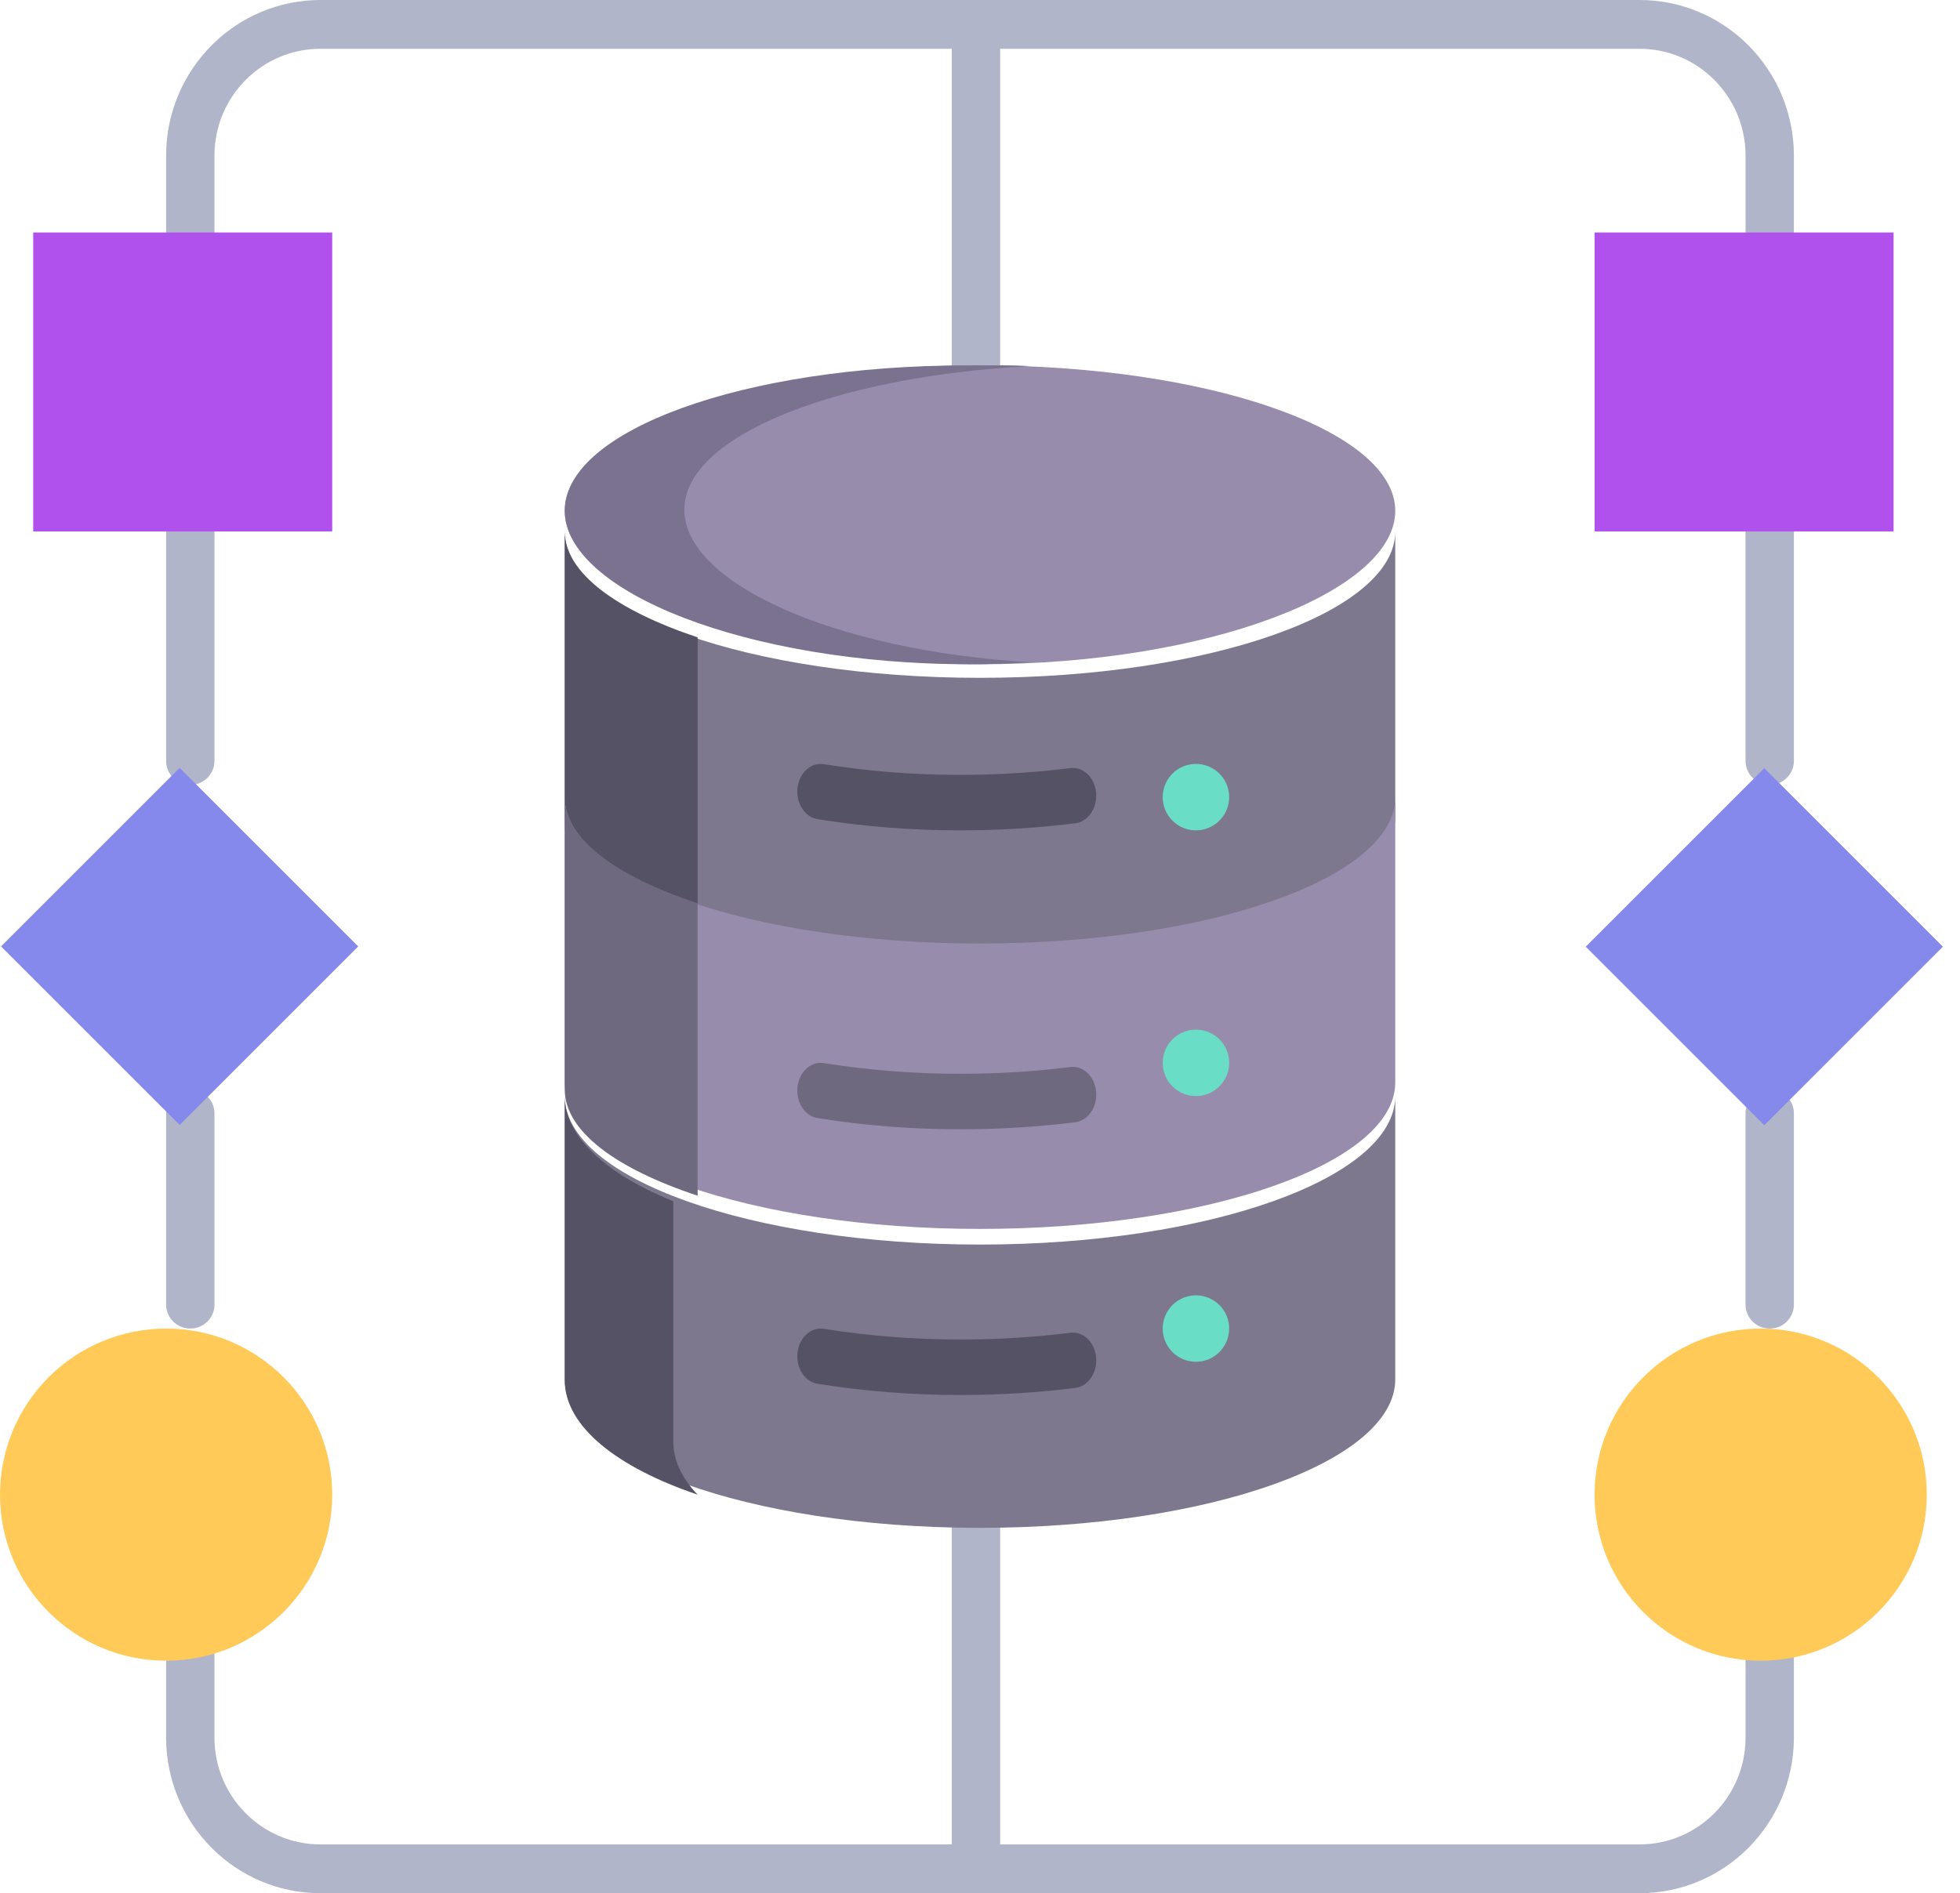 <?xml version="1.0" encoding="UTF-8"?>
<svg width="59px" height="57px" viewBox="0 0 59 57" version="1.1" xmlns="http://www.w3.org/2000/svg" xmlns:xlink="http://www.w3.org/1999/xlink">
    <title>ns-commodities</title>
    <g id="Page-1" stroke="none" stroke-width="1" fill="none" fill-rule="evenodd">
        <g id="Artboard-Copy-9" transform="translate(-13383, -11039)" fill-rule="nonzero">
            <g id="ns-commodities" transform="translate(13383, 11039)">
                <path d="M53.272,49.061 C52.87,49.061 52.545,49.39 52.545,49.796 L52.545,52.33 C52.534,54.107 51.1,55.539 49.34,55.531 L30.106,55.531 L30.106,45.735 C30.106,45.329 29.781,45 29.379,45 C28.977,45 28.651,45.329 28.651,45.735 L28.651,55.531 L9.66,55.531 C7.9,55.539 6.466,54.107 6.455,52.33 L6.455,49.828 C6.455,49.422 6.13,49.093 5.728,49.093 C5.326,49.093 5,49.422 5,49.828 L5,52.33 C5.012,54.918 7.097,57.007 9.66,57 L49.34,57 C51.903,57.007 53.988,54.918 54,52.33 L54,49.796 C54,49.601 53.923,49.414 53.787,49.276 C53.65,49.138 53.465,49.061 53.272,49.061 L53.272,49.061 Z" id="Path" fill="#B0B5CA"></path>
                <path d="M49.34,0 L9.66,0 C7.097,-0.007 5.012,2.082 5,4.67 L5,7.204 C5,7.467 5.139,7.709 5.364,7.841 C5.589,7.972 5.866,7.972 6.092,7.841 C6.317,7.709 6.455,7.467 6.455,7.204 L6.455,4.67 C6.466,2.893 7.9,1.461 9.66,1.469 L28.651,1.469 L28.651,11.265 C28.651,11.671 28.977,12 29.379,12 C29.781,12 30.106,11.671 30.106,11.265 L30.106,1.469 L49.34,1.469 C51.1,1.461 52.534,2.893 52.545,4.67 L52.545,7.204 C52.545,7.61 52.87,7.939 53.272,7.939 C53.674,7.939 54,7.61 54,7.204 L54,4.67 C53.988,2.082 51.903,-0.007 49.34,0 L49.34,0 Z" id="Path" fill="#B0B5CA"></path>
                <path d="M29.5,11 C36.395,11 42,12.96 42,15.381 C42,17.801 36.395,20 29.5,20 C22.605,20 17,17.8 17,15.381 C17,12.975 22.538,11.024 29.377,11 L29.5,11 Z" id="Path" fill="#978CAC"></path>
                <path d="M20.599,15.346 C20.599,13.135 25.121,11.335 31,11.022 C30.412,10.99 29.811,11.002 29.2,11.002 L29.08,11.002 C22.405,11.002 17,12.957 17,15.374 C17,17.804 22.47,20 29.2,20 C29.812,20 30.411,19.974 30.999,19.939 C25.12,19.589 20.599,17.555 20.599,15.346 L20.599,15.346 Z" id="Path" fill="#7A728E"></path>
                <path d="M42,16 L42,24.592 C42,27.029 36.397,29 29.5,29 C22.603,29 17,27.029 17,24.592 L17,16 C17,18.434 22.605,20.408 29.5,20.408 C36.395,20.408 42,18.434 42,16 Z" id="Path" fill="#7E788E"></path>
                <path d="M35.999,23 C36.404,23 36.769,23.243 36.924,23.617 C37.079,23.991 36.993,24.421 36.707,24.707 C36.421,24.993 35.991,25.079 35.617,24.924 C35.243,24.769 35,24.404 35,23.999 C35,23.448 35.448,23 35.999,23 L35.999,23 Z" id="Path" fill="#6ADDC7"></path>
                <path d="M21,19.19 C18.554,18.373 17,17.245 17,16 L17,24.809 C17,26.055 18.554,27.183 21,28 L21,19.19 Z" id="Path" fill="#565266"></path>
                <path d="M29.5,28.408 C22.624,28.408 17,26.436 17,24 L17,32.592 C17,35.028 22.624,37 29.5,37 C36.376,37 42,35.028 42,32.592 L42,24 C42,26.436 36.376,28.408 29.5,28.408 L29.5,28.408 Z" id="Path" fill="#978CAC"></path>
                <path d="M35.999,31 C36.404,31 36.769,31.243 36.924,31.617 C37.079,31.991 36.993,32.421 36.707,32.707 C36.421,32.993 35.991,33.079 35.617,32.924 C35.243,32.769 35,32.404 35,31.999 C35,31.448 35.448,31 35.999,31 L35.999,31 Z" id="Path" fill="#6ADDC7"></path>
                <path d="M21,27.196 C18.532,26.379 17,25.249 17,24 L17,32.804 C17,34.053 18.532,35.183 21,36 L21,27.196 Z" id="Path" fill="#6F697F"></path>
                <path d="M42,33 L42,41.529 C42,44.001 36.397,46 29.5,46 L29.377,46 C22.537,45.976 17,43.986 17,41.529 L17,33 C17,35.47 22.603,37.471 29.5,37.471 C36.397,37.471 42,35.47 42,33 Z" id="Path" fill="#7E788E"></path>
                <path d="M35.999,39 C36.552,39 37,39.447 37,39.999 C37,40.552 36.553,41 36.001,41 C35.448,41 35,40.553 35,40.001 C35,39.448 35.447,39.001 35.999,39 L35.999,39 Z" id="Path" fill="#6ADDC7"></path>
                <path d="M20.267,43.386 L20.267,36.167 C18.269,35.356 17,34.236 17,33 L17,41.556 C17,42.941 18.566,44.178 21,45 C20.517,44.501 20.267,43.957 20.267,43.386 Z" id="Path" fill="#565266"></path>
                <path d="M28.918,25 C27.477,25.003 26.037,24.891 24.609,24.663 C24.224,24.601 23.954,24.18 24.007,23.722 C24.059,23.265 24.414,22.945 24.8,23.008 C26.165,23.225 27.541,23.332 28.918,23.329 C30.019,23.33 31.12,23.263 32.215,23.126 C32.466,23.092 32.714,23.22 32.864,23.462 C33.013,23.704 33.042,24.023 32.939,24.297 C32.835,24.571 32.616,24.759 32.364,24.788 C31.219,24.93 30.069,25.001 28.918,25 L28.918,25 Z" id="Path" fill="#565266"></path>
                <path d="M28.922,34 C27.479,34.003 26.039,33.891 24.609,33.663 C24.36,33.623 24.147,33.428 24.052,33.151 C23.957,32.875 23.994,32.559 24.148,32.324 C24.302,32.088 24.551,31.967 24.8,32.008 C26.166,32.225 27.543,32.332 28.922,32.329 C30.023,32.33 31.125,32.263 32.221,32.126 C32.608,32.077 32.955,32.41 32.996,32.868 C33.037,33.327 32.757,33.739 32.37,33.788 C31.224,33.93 30.073,34.001 28.922,34 L28.922,34 Z" id="Path" fill="#6F697F"></path>
                <path d="M28.922,42 C27.479,42.003 26.039,41.891 24.609,41.663 C24.224,41.601 23.954,41.18 24.007,40.722 C24.059,40.265 24.415,39.945 24.8,40.008 C26.166,40.225 27.543,40.332 28.922,40.329 C30.023,40.33 31.125,40.263 32.221,40.126 C32.608,40.077 32.955,40.41 32.996,40.868 C33.037,41.327 32.757,41.739 32.37,41.788 C31.224,41.93 30.073,42.001 28.922,42 L28.922,42 Z" id="Path" fill="#565266"></path>
                <g id="Group" transform="translate(5, 15)" fill="#B0B5CA">
                    <path d="M0.728,25 C0.326,25 0,24.677 0,24.279 L0,18.52 C0,18.121 0.326,17.799 0.728,17.799 C1.13,17.799 1.456,18.121 1.456,18.52 L1.456,24.279 C1.456,24.677 1.13,25 0.728,25 L0.728,25 Z" id="Path"></path>
                    <path d="M0.728,8.631 C0.326,8.631 0,8.308 0,7.91 L0,0.721 C0,0.323 0.326,0 0.728,0 C1.13,0 1.456,0.323 1.456,0.721 L1.456,7.91 C1.456,8.308 1.13,8.631 0.728,8.631 L0.728,8.631 Z" id="Path"></path>
                    <path d="M48.272,25 C47.87,25 47.544,24.677 47.544,24.279 L47.544,18.52 C47.544,18.121 47.87,17.799 48.272,17.799 C48.674,17.799 49,18.121 49,18.52 L49,24.279 C49,24.677 48.674,25 48.272,25 L48.272,25 Z" id="Path"></path>
                    <path d="M48.272,8.631 C47.87,8.631 47.544,8.308 47.544,7.91 L47.544,0.721 C47.544,0.323 47.87,0 48.272,0 C48.674,0 49,0.323 49,0.721 L49,7.91 C49,8.308 48.674,8.631 48.272,8.631 L48.272,8.631 Z" id="Path"></path>
                </g>
                <polygon id="Path" fill="#8689EC" transform="translate(53.109, 28.503) rotate(-45) translate(-53.109, -28.503) " points="49.308 24.702 56.91 24.702 56.91 32.304 49.308 32.304"></polygon>
                <polygon id="Path" fill="#B050ED" points="57 7 57 16 52.801 16 48 16 48 7 52.801 7"></polygon>
                <path d="M53.001,40 C55.762,40 58,42.239 58,45 C58,47.761 55.761,50 53,50 C50.239,50 48,47.762 48,45.001 C48,42.239 50.239,40 53.001,40 L53.001,40 Z" id="Path" fill="#FFCA57"></path>
                <polygon id="Path" fill="#8689EC" transform="translate(5.407, 28.494) rotate(-45) translate(-5.407, -28.494) " points="1.606 24.693 9.208 24.693 9.208 32.296 1.606 32.296"></polygon>
                <polygon id="Path" fill="#B050ED" points="10 7 10 16 5.8 16 1 16 1 7 5.8 7"></polygon>
                <path d="M5.001,40 C7.762,40 10,42.239 10,45 C10,47.761 7.761,50 5,50 C2.239,50 0,47.762 0,45.001 C0,43.674 0.527,42.402 1.465,41.465 C2.402,40.527 3.674,40 5.001,40 L5.001,40 Z" id="Path" fill="#FFCA57"></path>
            </g>
        </g>
    </g>
</svg>
